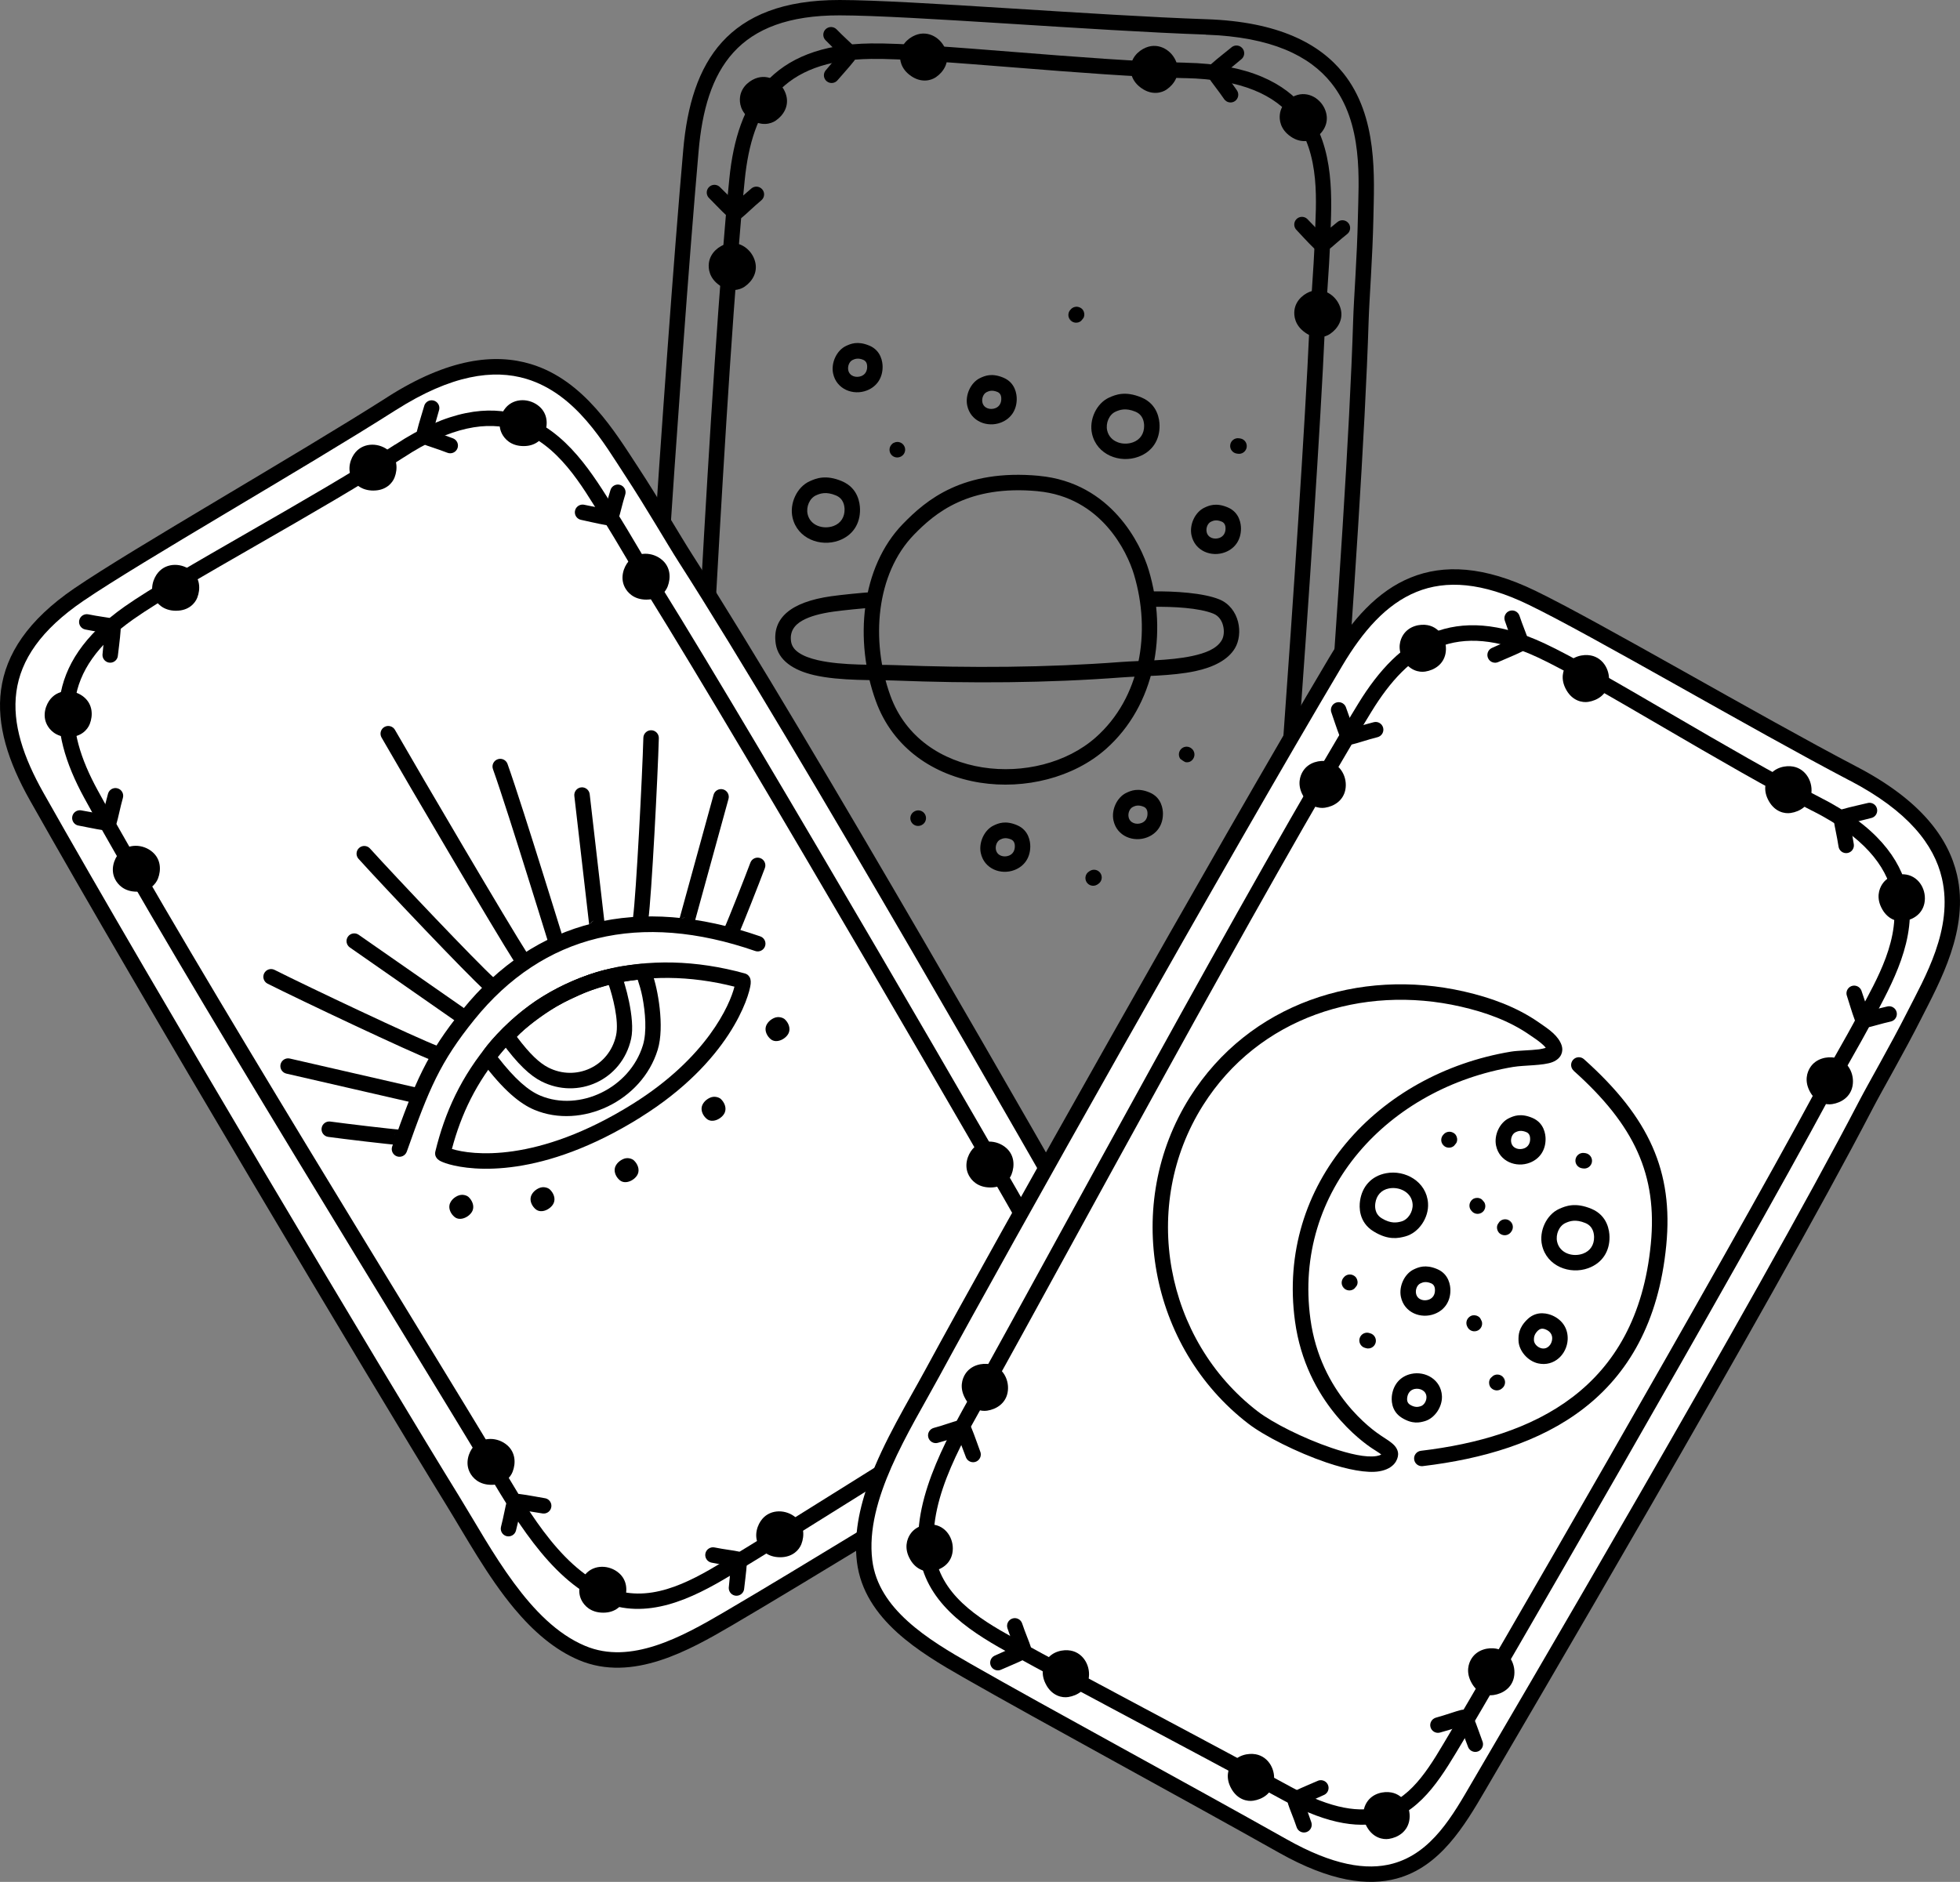 <?xml version="1.0" encoding="UTF-8"?>
<svg id="OBJECTS" xmlns="http://www.w3.org/2000/svg" viewBox="0 0 539.54 518.15">
  <rect x="0" y="0" width="539.54" height="518.15" fill="#808080" stroke="none"/>
  <defs>
    <style>
      .cls-1 {
        fill: #fff;
      }

      .cls-1, .cls-2 {
        fill-rule: evenodd;
      }
    </style>
  </defs>
  <path class="cls-2" d="M286.05,131.01c-21.02-1.95-31.13,6.7-37.47,13.21-11.59,11.9-13.51,32.15-7.49,48.78,4.78,13.2,16.19,20.51,28.67,22.49,12.37,1.95,25.77-1.38,34.68-9.27,13.55-12.01,17.06-31.74,11.76-49.31-2.12-7.02-10.28-24.04-30.17-25.89h0Zm-.4,4.24c17.51,1.63,24.63,16.7,26.49,22.88,4.82,15.99,1.82,33.97-10.51,44.9-8.01,7.09-20.07,10.01-31.19,8.25-11.01-1.74-21.12-8.1-25.34-19.74-5.47-15.11-3.99-33.55,6.53-44.36,5.75-5.91,14.94-13.71,34.02-11.94h0Z"/>
  <path class="cls-2" d="M240.19,163.01c-2.82,.18-8.59,.75-11.37,1.15-11.36,1.6-16.34,6.18-15.27,13.14,.69,4.5,4.84,7.26,10.55,8.58,7.21,1.68,16.88,1.28,22.18,1.49,20.81,.81,41.81,.71,62.56-.86,5.61-.42,13.72-.33,20.22-1.73,4.94-1.06,8.97-3.06,10.9-6.32,1.14-1.92,1.5-4.7,.84-7.27-.68-2.63-2.37-5.02-5.15-6.16-4.38-1.79-12.31-2.29-18.31-2.2-1.17,.02-2.12,.98-2.09,2.16,.02,1.17,.98,2.12,2.16,2.09,5.44-.08,12.66,.26,16.63,1.89,1.46,.6,2.29,1.89,2.64,3.27,.37,1.43,.26,2.98-.37,4.05-1.42,2.39-4.52,3.55-8.14,4.33-6.32,1.36-14.19,1.23-19.64,1.65-20.59,1.56-41.43,1.66-62.08,.86-5.11-.2-14.43,.23-21.38-1.38-2.06-.48-3.9-1.13-5.27-2.1-1.08-.75-1.83-1.71-2.03-2.98-.4-2.61,.74-4.52,3.2-5.87,2.06-1.13,4.89-1.9,8.46-2.4,2.71-.38,8.32-.94,11.06-1.11,1.17-.08,2.06-1.09,1.98-2.26-.08-1.17-1.09-2.06-2.26-1.98h0Z"/>
  <path class="cls-2" d="M231.75,132.48c-4.45-1.86-7.08-.78-8.86,.02-3.49,1.56-5.63,6.11-4.72,10.03,1.33,5.78,7.67,8.13,12.71,6.31,3.92-1.42,5.94-4.7,5.86-8.66-.03-1.59-.49-5.82-4.99-7.69h0Zm-1.64,3.93c2.22,.92,2.36,3.06,2.38,3.84,.03,2.08-1,3.83-3.06,4.58-2.78,1-6.38-.07-7.11-3.26-.46-2.01,.53-4.39,2.32-5.19,1.1-.49,2.73-1.12,5.48,.03h0Z"/>
  <path class="cls-2" d="M314.2,109.43c-4.45-1.85-7.08-.77-8.86,.02-3.49,1.56-5.63,6.11-4.72,10.03,1.33,5.78,7.67,8.13,12.71,6.3,3.92-1.42,5.94-4.7,5.87-8.65-.03-1.59-.49-5.82-5-7.7h0Zm-1.63,3.93c2.22,.92,2.36,3.06,2.38,3.84,.03,2.09-1,3.83-3.06,4.58-2.78,1.01-6.38-.07-7.11-3.26-.46-2,.53-4.39,2.32-5.18,1.1-.49,2.73-1.12,5.49,.02h0Z"/>
  <path class="cls-2" d="M239.3,95.16c-3.21-1.35-5.13-.51-6.43,.1-2.54,1.2-4.15,4.62-3.54,7.55,.92,4.4,5.56,6.15,9.29,4.7,2.83-1.1,4.35-3.56,4.34-6.52,0-1.22-.35-4.44-3.66-5.84h0Zm-1.65,3.92c1.06,.45,1.05,1.54,1.06,1.93,0,1.14-.53,2.12-1.62,2.54-1.41,.54-3.23,.05-3.58-1.61-.23-1.08,.26-2.39,1.2-2.83,.6-.28,1.48-.64,2.95-.03h0Z"/>
  <path class="cls-2" d="M337.95,139.69c-3.21-1.35-5.13-.52-6.43,.1-2.53,1.2-4.15,4.62-3.54,7.55,.92,4.41,5.56,6.15,9.29,4.7,2.84-1.1,4.35-3.56,4.34-6.52,0-1.22-.35-4.44-3.66-5.83h0Zm-1.65,3.92c1.06,.44,1.06,1.54,1.06,1.93,0,1.14-.53,2.11-1.62,2.54-1.4,.54-3.23,.06-3.58-1.61-.23-1.08,.26-2.39,1.2-2.83,.6-.28,1.48-.64,2.95-.02h0Z"/>
  <path class="cls-2" d="M316.47,218.2c-3.21-1.35-5.12-.52-6.43,.1-2.53,1.2-4.15,4.62-3.54,7.55,.92,4.41,5.56,6.15,9.29,4.7,2.84-1.1,4.35-3.56,4.34-6.52,0-1.22-.35-4.44-3.66-5.83h0Zm-1.65,3.92c1.06,.45,1.06,1.54,1.06,1.93,0,1.14-.53,2.12-1.62,2.54-1.4,.55-3.23,.06-3.58-1.6-.23-1.08,.26-2.39,1.2-2.83,.6-.29,1.48-.64,2.95-.03h0Z"/>
  <path class="cls-2" d="M276.22,103.99c-3.21-1.35-5.13-.52-6.43,.1-2.53,1.2-4.15,4.62-3.54,7.55,.92,4.41,5.56,6.15,9.29,4.7,2.84-1.1,4.35-3.56,4.34-6.52,0-1.22-.35-4.44-3.66-5.83h0Zm-1.65,3.92c1.06,.45,1.06,1.54,1.06,1.93,0,1.14-.53,2.12-1.62,2.54-1.4,.55-3.23,.06-3.58-1.6-.23-1.08,.26-2.39,1.2-2.83,.6-.29,1.48-.64,2.95-.03h0Z"/>
  <path class="cls-2" d="M279.95,227.19c-3.21-1.35-5.13-.52-6.43,.1-2.53,1.2-4.15,4.62-3.54,7.55,.92,4.4,5.56,6.15,9.29,4.7,2.84-1.1,4.35-3.56,4.34-6.52,0-1.22-.35-4.44-3.66-5.83h0Zm-1.65,3.92c1.06,.45,1.06,1.54,1.06,1.93,0,1.14-.53,2.12-1.62,2.54-1.4,.55-3.23,.06-3.58-1.6-.23-1.08,.26-2.39,1.2-2.83,.6-.29,1.48-.65,2.95-.03h0Z"/>
  <path class="cls-2" d="M294.68,85.27c.6-.77,1.67-1.04,2.58-.61,.75,.35,1.09,.92,1.2,1.59,.05,.33,.04,.73-.14,1.17-.1,.23-.69,.89-.73,.94-.88,.73-2.19,.63-2.96-.23-.73-.83-.7-2.06,.04-2.86h0Zm-.35,1.95c.14,.51,.45,.94,1.02,1.23-.51-.27-.86-.72-1.02-1.23h0Zm3.27,1.14l.05-.04s-.05,.04-.05,.04h0Z"/>
  <path class="cls-2" d="M247.88,125.76c-.83,.38-1.85,.2-2.49-.52-.77-.88-.69-2.23,.19-3,.31-.27,.11-.16,.59-.37,1.07-.49,2.33,0,2.81,1.07,.44,.97,.08,2.11-.8,2.66-.14,.11-.25,.15-.31,.17h0Zm.35-.2s-.06,.04-.09,.06l-.04,.03c-.06,.03-.12,.06-.18,.09-.05,.02-.1,.04-.1,.04,0,0,.02,0,.06-.02l.08-.03s.06-.03,.09-.05l.05-.03h.01s.08-.06,.08-.06l.08-.06,.04-.03-.08,.06h0Z"/>
  <path class="cls-2" d="M341.45,120.73c-.14-.03-.27-.05-.41-.06-1.16-.15-2.23,.66-2.39,1.83-.16,1.16,.66,2.23,1.83,2.39,.07,.01,.14,.02,.21,.03,1.15,.21,2.26-.55,2.48-1.71,.21-1.16-.55-2.27-1.71-2.48h0Z"/>
  <path class="cls-2" d="M251.82,223.35s-.03,.02-.06,.03c-1.05,.53-1.47,1.81-.94,2.86,.53,1.05,1.81,1.47,2.86,.94,.02,0,.04-.02,.06-.03,1.05-.53,1.47-1.81,.94-2.86-.53-1.05-1.81-1.47-2.86-.94h0Z"/>
  <path class="cls-2" d="M299.94,239.84s-.08,.06-.12,.09c-1.01,.6-1.33,1.91-.73,2.92,.6,1,1.91,1.33,2.92,.73,.12-.08,.24-.15,.36-.24,.97-.67,1.2-2,.53-2.96-.67-.97-2-1.2-2.96-.53h0Z"/>
  <path class="cls-2" d="M324.89,208.92c-.62-.91-.45-2.15,.42-2.86,.8-.65,1.93-.62,2.69,.02,.89,.7,1.07,1.98,.41,2.91-.58,.8-1.29,.94-1.95,.88-.41-.04-1.54-.92-1.57-.95h0Zm0,0h0s.1,.14,.1,.14c-.03-.04-.07-.09-.1-.13h0Z"/>
  <path class="cls-2" d="M332.05,5.29C301.72,4.27,250.54,.03,231.18,0c-15.64-.03-25.84,4.33-32.45,11.62-6.55,7.24-9.59,17.49-10.65,29.62-5.34,60.83-13.22,184.99-15.14,224.85-.49,10.22-1.78,22.64-.67,34.17,.77,7.97,2.69,15.51,6.67,21.71,4.29,6.66,10.93,10.46,18.36,12.67,7.09,2.1,14.88,2.75,21.81,3.24,24.6,1.75,67.31,3.76,99.25,5.81,16.11,1.04,26.02-2.26,32.25-7.64,9.33-8.05,10.53-21.06,11.44-32.61,1.24-15.77,12.83-154.52,14.7-215.07,.2-6.3,1.09-17.47,1.31-28.31,.22-11.18,1.33-27.94-8.31-39.95-6.48-8.07-17.81-14.15-37.68-14.82h0Zm-.14,4.26c18.14,.61,28.59,5.86,34.51,13.24,8.96,11.15,7.58,26.8,7.37,37.19-.21,10.82-1.11,21.97-1.3,28.26-1.86,60.49-13.44,199.11-14.69,214.86-.83,10.48-1.51,22.42-9.97,29.72-5.63,4.86-14.64,7.55-29.2,6.61-31.92-2.05-74.62-4.06-99.22-5.81-6.64-.47-14.11-1.07-20.9-3.08-6.45-1.92-12.28-5.11-16-10.89-4.56-7.1-6.06-16.16-6.37-25.46-.33-9.64,.64-19.53,1.04-27.92,1.92-39.83,9.79-163.9,15.13-224.69,.97-11.09,3.57-20.51,9.57-27.13,5.95-6.56,15.22-10.25,29.29-10.22,19.34,.03,70.45,4.27,100.73,5.29h0Z"/>
  <path class="cls-2" d="M326.33,17.26c-26.54-.52-69.65-5.52-86.61-5.3-13.76,.17-22.91,4.16-28.94,10.71-5.98,6.5-8.91,15.63-10,26.43-5.45,53.91-11.09,178.46-13.28,213.77-.95,15.35-2.77,35.84,5.59,49.17,7.24,11.53,20.97,13.54,33.5,14.26,21.51,1.23,58.87,2.47,86.8,3.88,14.22,.72,22.71-2.36,27.93-7.22,7.77-7.23,8.37-18.73,9.32-29,1.29-13.97,11.66-149.8,14.06-203.42,.25-5.58,1.17-15.48,1.5-25.07,.34-9.95,1.5-24.87-6.83-35.43-5.61-7.12-15.52-12.43-33.04-12.77h0Zm-.09,4.25c15.73,.31,24.74,4.76,29.78,11.15,7.66,9.71,6.23,23.5,5.92,32.65-.32,9.58-1.25,19.46-1.5,25.03-2.4,53.56-12.76,189.26-14.05,203.22-.44,4.78-.74,9.88-1.84,14.61-1.03,4.42-2.76,8.52-6.13,11.66-4.63,4.3-12.22,6.72-24.82,6.09-27.92-1.41-65.27-2.65-86.77-3.88-11.19-.64-23.67-1.97-30.13-12.28-7.93-12.64-5.85-32.09-4.95-46.64,2.19-35.28,7.82-159.73,13.26-213.6,.99-9.77,3.48-18.09,8.9-23.97,5.37-5.84,13.6-9.18,25.86-9.33,16.92-.22,59.97,4.78,86.46,5.3h0Z"/>
  <path class="cls-2" d="M228.07,324.23c-1.02-.96-2.67-2.53-3.9-3.81-.81-.84-.79-2.19,.06-3.01,.85-.81,2.2-.79,3.01,.06,1.81,1.88,4.05,3.8,4.88,4.72,.72,.8,.86,1.54,.86,1.86,0,.22-.02,.55-.19,.96-.09,.21-.34,.63-.73,1.14-1.2,1.57-4.23,4.94-4.44,5.22-.7,.94-2.03,1.14-2.98,.44-.94-.7-1.14-2.03-.44-2.98,.17-.23,2.56-3.05,3.88-4.6h0Z"/>
  <path class="cls-2" d="M189.06,278.78c-1.06,1.01-2.86,2.7-4.31,3.95-.89,.77-2.23,.67-3-.22-.77-.89-.67-2.23,.22-3,2.09-1.8,4.24-4.03,5.26-4.85,.85-.68,1.59-.79,1.91-.78,.23,0,.57,.05,.97,.24,.21,.11,.63,.38,1.13,.81,1.52,1.32,4.76,4.61,5.03,4.84,.9,.75,1.02,2.1,.27,3-.76,.9-2.1,1.02-3,.26-.22-.19-2.97-2.82-4.47-4.25h0Z"/>
  <path class="cls-2" d="M186.38,268.55c2.79,1.89,5.4,1.24,6.78,.3,2.15-1.47,3.65-3.96,2.92-6.84-.84-3.35-4.26-5.95-7.85-4.98-1.98,.54-4.55,2.37-4.89,5.37-.17,1.41,.03,4.11,3.05,6.15h0Z"/>
  <path class="cls-2" d="M191.85,314.98c2.79,1.89,5.4,1.24,6.78,.3,2.15-1.47,3.65-3.96,2.92-6.84-.84-3.35-4.26-5.95-7.85-4.98-1.98,.54-4.55,2.37-4.9,5.37-.16,1.41,.03,4.1,3.05,6.15h0Z"/>
  <path class="cls-2" d="M318.82,328.48c1.02,.96,2.67,2.53,3.9,3.81,.82,.85,.79,2.2-.06,3.01-.85,.81-2.2,.79-3.01-.06-1.81-1.89-4.05-3.8-4.87-4.72-.72-.8-.86-1.54-.86-1.86,0-.23,.02-.56,.19-.96,.09-.22,.34-.63,.73-1.14,1.2-1.57,4.23-4.93,4.44-5.21,.7-.94,2.03-1.14,2.98-.44,.94,.7,1.14,2.03,.44,2.97-.17,.23-2.56,3.05-3.88,4.6h0Z"/>
  <path class="cls-2" d="M348.22,290.71c-1.07,1.01-2.86,2.7-4.32,3.95-.89,.77-2.23,.67-3-.22-.77-.89-.67-2.23,.22-3,2.09-1.8,4.24-4.03,5.26-4.86,.85-.67,1.59-.79,1.91-.78,.23,0,.57,.05,.97,.24,.21,.11,.63,.38,1.13,.81,1.52,1.32,4.76,4.61,5.03,4.84,.9,.75,1.02,2.1,.26,3-.75,.9-2.09,1.02-3,.27-.22-.19-2.98-2.82-4.47-4.26h0Z"/>
  <path class="cls-2" d="M240.67,329.93c2.78,1.89,5.4,1.24,6.78,.3,2.15-1.47,3.65-3.96,2.92-6.84-.85-3.35-4.26-5.95-7.85-4.98-1.98,.54-4.55,2.37-4.9,5.37-.16,1.41,.03,4.1,3.05,6.15h0Z"/>
  <path class="cls-2" d="M298.96,333.56c2.79,1.89,5.4,1.24,6.78,.3,2.15-1.47,3.65-3.96,2.92-6.84-.84-3.35-4.26-5.95-7.85-4.98-1.98,.54-4.55,2.37-4.9,5.37-.17,1.41,.03,4.11,3.05,6.15h0Z"/>
  <path class="cls-2" d="M337.14,326.85c2.79,1.89,5.4,1.24,6.78,.3,2.14-1.47,3.65-3.96,2.92-6.84-.85-3.36-4.26-5.95-7.85-4.98-1.98,.54-4.55,2.37-4.9,5.37-.16,1.41,.03,4.11,3.05,6.15h0Z"/>
  <path class="cls-2" d="M345.95,278.67c2.79,1.89,5.4,1.24,6.78,.29,2.14-1.47,3.65-3.96,2.92-6.84-.84-3.35-4.26-5.95-7.85-4.98-1.98,.54-4.55,2.37-4.9,5.37-.16,1.41,.03,4.1,3.05,6.15h0Z"/>
  <path class="cls-2" d="M278.48,383.38c1.38,.21,3.63,.57,5.37,.94,1.15,.23,1.89,1.36,1.66,2.51-.24,1.15-1.36,1.89-2.52,1.66-2.56-.53-5.48-.84-6.69-1.14-1.04-.26-1.58-.79-1.77-1.05-.13-.18-.3-.47-.38-.9-.04-.23-.08-.71-.04-1.35,.11-1.97,.7-6.46,.72-6.82,.04-1.17,1.03-2.09,2.2-2.04,1.17,.04,2.09,1.03,2.05,2.21-.01,.28-.39,3.96-.6,5.99h0Z"/>
  <path class="cls-2" d="M281.37,335.61c-.31,1.43-.83,3.84-1.32,5.69-.3,1.14-1.46,1.81-2.6,1.52-1.14-.3-1.81-1.47-1.52-2.6,.7-2.66,1.21-5.72,1.6-6.98,.32-1.03,.86-1.55,1.13-1.72,.19-.12,.49-.28,.94-.34,.23-.03,.73-.04,1.39,.03,2,.23,6.54,1.11,6.89,1.15,1.17,.11,2.03,1.15,1.91,2.32-.11,1.17-1.15,2.03-2.32,1.92-.29-.03-4.05-.64-6.09-.98h0Z"/>
  <path class="cls-2" d="M264.97,398.8c3.37-.01,5.15-2.03,5.75-3.59,.94-2.42,.77-5.33-1.46-7.29-2.59-2.29-6.88-2.5-9.29,.33-1.33,1.56-2.41,4.52-1,7.2,.66,1.26,2.35,3.37,6,3.35h0Z"/>
  <path class="cls-2" d="M292.67,371.68c3.37-.01,5.15-2.03,5.76-3.59,.94-2.42,.77-5.33-1.46-7.29-2.6-2.29-6.88-2.5-9.29,.33-1.33,1.56-2.42,4.52-1,7.2,.66,1.26,2.35,3.37,5.99,3.35h0Z"/>
  <path class="cls-1" d="M107.82,111.11c-25.57,16.29-70.16,41.71-86.14,52.62C-2.86,180.49-1.35,199.01,10.1,219.32c29.97,53.17,93.64,160,114.58,193.96,8.87,14.39,19.33,35.03,35.55,41.85,13.64,5.74,28.5-2.59,40.23-9.46,21.27-12.46,57.64-34.95,85.13-51.31,33.01-19.64,21.71-39.04,12.52-55.01-7.89-13.7-76.74-134.65-109.41-185.62-3.4-5.3-8.97-15.02-14.91-24.07-9.87-15.03-25.88-44.09-65.98-18.55h0Z"/>
  <path class="cls-2" d="M106.68,109.32c-25.6,16.3-70.2,41.73-86.2,52.66C7.57,170.8,1.62,180.16,.29,189.91c-1.32,9.68,1.97,19.85,7.95,30.45,29.98,53.2,93.68,160.06,114.63,194.04,5.37,8.71,11.33,19.68,18.76,28.56,5.14,6.14,10.99,11.28,17.77,14.13,7.3,3.08,14.93,2.45,22.31,.06,7.04-2.27,13.83-6.14,19.82-9.65,21.28-12.47,57.65-34.96,85.15-51.32,13.87-8.25,20.19-16.57,22.28-24.53,3.14-11.92-3.22-23.32-9.01-33.37-7.89-13.71-76.77-134.71-109.46-185.71-3.4-5.31-8.98-15.03-14.92-24.08-6.14-9.35-14.7-23.8-29.44-28.25-9.92-3-22.69-1.61-39.46,9.07h0Zm2.29,3.59c15.3-9.75,26.9-11.32,35.94-8.59,13.7,4.14,21.41,17.82,27.11,26.51,5.94,9.04,11.5,18.75,14.9,24.05,32.66,50.95,101.48,171.84,109.36,185.53,5.24,9.12,11.42,19.35,8.58,30.16-1.89,7.19-7.81,14.5-20.34,21.96-27.49,16.36-63.85,38.84-85.12,51.3-5.74,3.36-12.24,7.09-18.98,9.27-6.4,2.06-13.01,2.73-19.35,.06-7.78-3.27-14.13-9.9-19.65-17.39-5.72-7.76-10.52-16.47-14.92-23.62-20.94-33.95-84.58-140.73-114.55-193.89-5.46-9.7-8.65-18.94-7.44-27.79,1.19-8.78,6.75-17.05,18.38-24.99,15.97-10.9,60.52-36.3,86.08-52.58h0Z"/>
  <path class="cls-2" d="M108.73,122.42c-22.18,14.57-60.58,34.83-74.43,44.59-11.25,7.92-16.54,16.38-17.82,25.19-1.26,8.75,1.49,17.93,6.69,27.46,25.98,47.55,91.75,153.48,109.9,183.84,7.89,13.2,17.97,31.12,32.41,37.39,12.48,5.42,24.96-.68,35.69-7.17,18.44-11.14,49.96-31.24,73.8-45.87,12.13-7.45,17.4-14.79,18.96-21.74,2.32-10.35-3.69-20.18-8.71-29.19-6.84-12.26-75.07-130.16-103.4-175.74-2.95-4.74-7.78-13.43-12.93-21.53-5.35-8.4-12.83-21.36-25.67-25.36-8.66-2.7-19.82-1.48-34.47,8.15h0Zm2.34,3.56c13.15-8.64,23.1-10.06,30.87-7.64,11.81,3.68,18.42,15.86,23.34,23.58,5.14,8.08,9.97,16.76,12.91,21.49,28.3,45.54,96.47,163.33,103.3,175.57,2.34,4.2,4.98,8.57,6.74,13.1,1.65,4.22,2.54,8.58,1.53,13.08-1.38,6.16-6.28,12.45-17.03,19.05-23.83,14.62-55.34,34.71-73.77,45.85-9.6,5.8-20.64,11.76-31.8,6.91-13.68-5.94-22.97-23.16-30.44-35.67-18.14-30.34-83.86-136.18-109.82-183.69-4.71-8.62-7.36-16.89-6.22-24.8,1.13-7.85,6.03-15.26,16.05-22.32,13.84-9.75,52.17-29.96,74.32-44.51h0Z"/>
  <path class="cls-1" d="M510.19,213.03c-26.87-14.07-71.11-40.06-88.53-48.48-26.76-12.93-42.06-2.4-53.97,17.64-31.18,52.48-92.1,160.91-111.11,195.98-8.06,14.86-20.74,34.21-18.58,51.68,1.81,14.69,16.44,23.43,28.24,30.18,21.4,12.24,59.02,32.57,86.9,48.26,33.47,18.84,44.67-.63,53.93-16.55,7.95-13.66,78.53-133.61,106.46-187.33,2.9-5.59,8.55-15.26,13.44-24.92,8.12-16.05,25.33-44.41-16.78-66.45h0Z"/>
  <path class="cls-2" d="M511.18,211.14c-26.89-14.07-71.16-40.08-88.59-48.51-14.08-6.81-25.17-7.31-34.28-3.6-9.05,3.68-16.22,11.6-22.44,22.07-31.19,52.5-92.13,160.96-111.15,196.05-4.88,9-11.42,19.63-15.42,30.5-2.76,7.51-4.31,15.14-3.4,22.45,.97,7.86,5.32,14.16,11.06,19.37,5.47,4.97,12.21,8.94,18.24,12.38,21.41,12.24,59.03,32.58,86.91,48.27,14.07,7.92,24.43,9.25,32.38,7.1,11.9-3.22,18.61-14.42,24.44-24.43,7.96-13.67,78.57-133.68,106.5-187.42,2.91-5.6,8.56-15.27,13.45-24.94,5.05-9.98,13.31-24.6,9.83-39.6-2.34-10.09-9.91-20.48-27.52-29.69h0Zm-1.97,3.77c16.08,8.41,23.22,17.68,25.35,26.89,3.23,13.94-4.79,27.44-9.48,36.72-4.89,9.65-10.53,19.31-13.43,24.89-27.91,53.7-98.45,173.59-106.4,187.25-5.29,9.09-11.08,19.54-21.88,22.46-7.18,1.94-16.47,.46-29.17-6.7-27.88-15.69-65.48-36.02-86.89-48.25-5.78-3.3-12.25-7.08-17.49-11.84-4.98-4.52-8.85-9.93-9.7-16.75-1.03-8.37,1.55-17.19,5.29-25.7,3.89-8.82,9.04-17.32,13.04-24.7,19.01-35.06,79.9-143.44,111.06-195.9,5.69-9.57,12.12-16.93,20.39-20.3,8.2-3.34,18.15-2.64,30.82,3.49,17.41,8.41,61.63,34.4,88.47,48.45h0Z"/>
  <path class="cls-2" d="M111.98,317.08c6.09-17.25,9.18-24.66,18.59-36.33,19-23.54,45.65-29.88,77.32-18.91,1.11,.38,2.32-.2,2.71-1.32,.38-1.11-.2-2.32-1.32-2.71-33.62-11.64-61.86-4.73-82.02,20.26-9.75,12.08-12.99,19.73-19.3,37.59-.39,1.11,.19,2.32,1.3,2.72,1.11,.39,2.32-.19,2.72-1.3h0Z"/>
  <path class="cls-2" d="M176.33,307.62c24.47-15.26,29.95-33.18,30.31-36.73,.1-.96-.13-1.56-.26-1.8-.35-.65-.86-.94-1.34-1.07-26.66-7.38-52.93-1.32-69.93,18.68-8.19,9.64-12.64,19.55-15.27,30.34-.11,.47-.15,1.16,.43,1.89,.12,.14,.33,.37,.7,.6,.39,.24,1.29,.65,2.69,1.04,6.43,1.8,25.44,4.06,52.68-12.94h0Zm25.85-35.96c-24.39-6.19-48.27-.52-63.83,17.79-7.29,8.57-11.42,17.38-13.95,26.89,5.29,1.66,23.3,4.11,49.68-12.34,20.51-12.79,26.86-27.35,28.1-32.35h0Z"/>
  <path class="cls-2" d="M145.8,263.43c.13,.13,.25,.28,.35,.45,.59,1.02,.24,2.32-.78,2.91-.45,.26-1.31,.62-2.34-.13-.13-.09-.69-.71-1.45-1.88-5.06-7.88-29.17-48.85-36.55-61.72-.58-1.02-.23-2.32,.79-2.9,1.02-.58,2.32-.23,2.9,.79,7.35,12.82,31.38,53.68,36.43,61.54,.26,.4,.52,.79,.64,.95h0Zm-2.43-.4h-.02s.06-.02,.06-.02l-.04,.02h0Zm.77-.21c-.25,.02-.48,.08-.69,.17,.22-.09,.45-.15,.69-.17h0Zm.06,0h0Zm.08,0h0Z"/>
  <path class="cls-2" d="M136.56,269.75c.26,.11,.49,.29,.69,.51,.79,.87,.72,2.22-.15,3-.37,.34-.89,.61-1.62,.55-.21-.02-.54-.07-.94-.29-.21-.12-.63-.42-1.2-.93-4.89-4.38-27.71-28.44-34.64-36.12-.79-.87-.72-2.22,.15-3,.87-.79,2.22-.72,3,.15,6.87,7.61,29.47,31.46,34.32,35.8,.14,.12,.29,.24,.39,.33h0Zm-1.36-.14c-.34,.07-.62,.22-.85,.41,.26-.2,.55-.34,.85-.41h0Z"/>
  <path class="cls-2" d="M155.21,258.95c-.51-1.64-1.62-5.22-3.04-9.78-.77-2.48-1.63-5.24-2.54-8.14-3.51-11.23-7.7-24.46-9.92-30.69-.39-1.11-1.61-1.68-2.72-1.29-1.11,.4-1.69,1.61-1.29,2.72,2.21,6.19,6.38,19.36,9.87,30.53,.91,2.89,1.77,5.66,2.54,8.13,1.42,4.57,2.53,8.15,3.04,9.79,.35,1.12,1.55,1.74,2.67,1.39,1.12-.35,1.74-1.54,1.4-2.66h0Z"/>
  <path class="cls-2" d="M120.99,288.16c.28,.02,.56,.09,.83,.22,1.05,.53,1.48,1.81,.95,2.86-.22,.45-.6,.89-1.31,1.1-.2,.06-.53,.13-.98,.07-.24-.03-.74-.16-1.46-.43-6.14-2.31-36.12-16.5-45.36-21.14-1.05-.53-1.47-1.81-.94-2.86,.53-1.05,1.8-1.47,2.86-.94,9.15,4.61,38.85,18.68,44.94,20.97,.17,.06,.35,.13,.48,.17h0Zm-1.32,.37c-.29,.19-.5,.43-.64,.69,.16-.28,.39-.51,.64-.69h0Z"/>
  <path class="cls-2" d="M174.17,253.14c.02-.13,.06-.32,.08-.5,.87-6.44,2.57-39.26,2.85-49.51,.03-1.17,1.01-2.1,2.19-2.07,1.17,.03,2.1,1.01,2.07,2.18-.28,10.34-2,43.46-2.89,49.96-.1,.76-.23,1.26-.31,1.49-.16,.42-.38,.68-.53,.83-.52,.52-1.09,.65-1.59,.63-1.17-.03-2.1-1.01-2.06-2.19,0-.3,.08-.58,.2-.83h0Zm1.86-1.23c-.3,0-.6,.08-.91,.24,.27-.14,.58-.23,.91-.24h0Z"/>
  <path class="cls-2" d="M128.82,278.33c.9,.6,1.21,1.8,.69,2.77-.12,.23-1.1,1.79-2.85,.89-.02,0-.09-.05-.23-.13-.04-.03-.28-.2-.67-.47-3.85-2.68-23.37-16.28-29.46-20.53-.96-.67-1.2-2-.53-2.96,.67-.96,2-1.2,2.96-.53,6.09,4.25,25.61,17.85,29.46,20.52l.63,.44h0Z"/>
  <path class="cls-2" d="M162.3,255.58l-.09-.76c-.53-4.66-3.25-28.29-4.11-35.67-.13-1.17,.7-2.23,1.87-2.36,1.17-.13,2.22,.71,2.36,1.87,.85,7.37,3.57,31.01,4.11,35.67,.06,.48,.08,.77,.09,.82,.21,2.1-2.09,2.35-2.12,2.35-1.11,0-2.01-.85-2.12-1.92h0Zm0-.27v.03s0-.03,0-.03h0Zm1.45-1.95c-.6,.18-1.39,.65-1.45,1.87,.06-.88,.65-1.61,1.45-1.87h0Z"/>
  <path class="cls-2" d="M115.53,299.65c1.06,.23,1.8,1.22,1.68,2.32-.03,.26-.36,2.07-2.32,1.89-.02,0-.11,0-.26-.04-.05-.01-.33-.08-.8-.18-4.57-1.04-27.76-6.37-35-8.04-1.14-.26-1.86-1.4-1.6-2.55,.26-1.14,1.4-1.86,2.55-1.6,7.24,1.66,30.43,6.99,34.99,8.03l.75,.17h0Z"/>
  <path class="cls-2" d="M186.71,254.19l.2-.74c1.25-4.52,7.55-27.46,9.52-34.62,.31-1.13,1.49-1.8,2.62-1.49,1.13,.31,1.8,1.49,1.49,2.62-1.97,7.16-8.27,30.11-9.52,34.62-.13,.46-.2,.74-.22,.79-.59,2.03-2.82,1.4-2.85,1.39-1.02-.42-1.55-1.54-1.24-2.57h0Zm.09-.26v.03s0-.03,0-.03h0Zm2.08-1.27c-.63-.06-1.53,.09-2.04,1.2,.38-.79,1.2-1.25,2.04-1.2h0Z"/>
  <path class="cls-2" d="M110.36,311.05c.17-.02,.35-.02,.53,0,1.17,.16,1.98,1.23,1.82,2.4-.07,.53-.31,1.17-1.12,1.6-.11,.06-.63,.29-1.55,.24-2.59-.15-15.63-1.71-19.69-2.27-1.17-.16-1.98-1.23-1.82-2.4,.16-1.17,1.24-1.98,2.4-1.82,3.99,.55,16.8,2.09,19.34,2.24h.09Zm-1.84,1.68v.02s0-.06,0-.06v.04h0Zm.37-.82c-.17,.23-.28,.48-.34,.73,.07-.27,.19-.51,.34-.73h0Zm.05-.06l-.05,.06,.05-.06h0Zm.05-.06h0s0,0,0,0h0Z"/>
  <path class="cls-2" d="M199.32,255.69l.04-.08c1.08-2.31,5.8-14.32,7.2-18.09,.41-1.1,1.63-1.66,2.74-1.25,1.1,.41,1.66,1.63,1.25,2.74-1.43,3.84-6.24,16.06-7.33,18.41-.39,.83-.85,1.18-.95,1.25-.77,.51-1.45,.42-1.94,.23-1.1-.41-1.66-1.64-1.25-2.74,.06-.17,.15-.33,.25-.47h0Zm2.31-.83l.06,.02h-.02s-.04-.02-.04-.02h0Zm-.05-.02c-.25-.06-.52-.09-.8-.04,.26-.03,.54-.03,.8,.04h0Zm-.95-.02h0s0,0,0,0h0Zm.14-.02h-.07s.07,0,.07,0h0Z"/>
  <path class="cls-2" d="M132.53,290.1c-.38,.73-.32,1.61,.18,2.27,5.85,7.8,10.43,11.55,14.42,13.21,12.9,5.38,29.56-2.34,33.92-16.55,1.96-6.38,0-16.93-1.46-20.85-.48-1.27-1.06-2.03-1.4-2.3-.57-.45-1.15-.54-1.63-.5-2.52,.22-5.38,.61-6.8,.9-4.03,.83-7.8,1.92-11.99,3.82-4.21,1.91-8.02,3.76-11.85,6.6-7.49,5.55-12.32,11.39-13.38,13.39h0Zm43.02-20.34c-1.94,.2-3.89,.48-4.95,.7-3.73,.77-7.21,1.77-11.09,3.53-3.93,1.78-7.49,3.49-11.07,6.14-5.67,4.2-9.73,8.52-11.44,10.87,4.75,6.13,8.43,9.28,11.76,10.67,10.74,4.49,24.58-2.03,28.21-13.87,1.15-3.74,.66-9.12-.13-13.27-.34-1.8-.94-3.71-1.29-4.76h0Z"/>
  <path class="cls-2" d="M137.82,284.31c-.46,.74-.43,1.68,.08,2.38,4.67,6.45,8.12,9.51,11.11,11.03,10.05,5.11,22.2-.32,24.72-11.7,1.23-5.55-1.83-15.8-2.73-17.8-.65-1.45-1.86-1.57-2.09-1.57-1.86-.04-10.33,2.29-17.94,6.85-5.59,3.35-11.59,8.33-13.15,10.81h0Zm29.72-13.22c-2.8,.6-8.83,2.74-14.38,6.07-4.21,2.52-8.76,6-10.87,8.32,3.59,4.78,6.25,7.23,8.65,8.45,7.58,3.86,16.73-.24,18.64-8.82,.9-4.06-1-11.05-2.03-14.02h0Z"/>
  <path class="cls-2" d="M125.95,329.26c-1.44,.68-2.02,1.74-2.19,2.4-.3,1.21,.34,2.57,1.37,3.41,1.59,1.31,4.23-.09,4.94-1.72,.57-1.32-.09-2.85-1.09-3.78-.4-.37-1.67-.95-3.02-.31h0Z"/>
  <path class="cls-2" d="M148.31,327.15c-1.44,.68-2.03,1.74-2.19,2.4-.31,1.2,.34,2.57,1.36,3.41,1.6,1.31,4.23-.09,4.94-1.72,.58-1.32-.09-2.85-1.09-3.77-.4-.37-1.67-.95-3.01-.32h0Z"/>
  <path class="cls-2" d="M171.46,319.16c-1.44,.68-2.03,1.74-2.19,2.4-.3,1.2,.34,2.57,1.36,3.41,1.6,1.31,4.23-.09,4.94-1.72,.57-1.32-.09-2.85-1.1-3.78-.4-.37-1.67-.95-3.01-.31h0Z"/>
  <path class="cls-2" d="M195.39,302.26c-1.44,.68-2.02,1.74-2.19,2.4-.31,1.2,.34,2.57,1.36,3.41,1.59,1.31,4.23-.09,4.94-1.72,.57-1.32-.09-2.85-1.09-3.78-.4-.36-1.67-.94-3.02-.31h0Z"/>
  <path class="cls-2" d="M213,280.32c-1.44,.68-2.02,1.74-2.19,2.4-.31,1.2,.34,2.57,1.36,3.41,1.6,1.31,4.23-.09,4.94-1.72,.57-1.32-.08-2.86-1.09-3.78-.4-.36-1.67-.94-3.02-.31h0Z"/>
  <path class="cls-2" d="M438.07,332.82c-4.45-1.85-7.08-.77-8.86,.02-3.48,1.56-5.63,6.11-4.72,10.03,1.33,5.78,7.67,8.13,12.71,6.3,3.91-1.42,5.93-4.7,5.86-8.65-.03-1.59-.49-5.82-4.99-7.7h0Zm-1.64,3.93c2.22,.92,2.36,3.06,2.38,3.84,.04,2.09-1,3.83-3.06,4.58-2.77,1.01-6.38-.07-7.11-3.26-.46-2.01,.53-4.39,2.32-5.19,1.1-.49,2.73-1.12,5.48,.03h0Z"/>
  <path class="cls-2" d="M378.11,339.04c4.1,2.53,6.87,1.88,8.75,1.38,3.69-.99,6.52-5.15,6.24-9.16-.4-5.92-6.29-9.24-11.56-8.23-4.09,.78-6.6,3.7-7.16,7.62-.23,1.57-.43,5.83,3.72,8.39h0Zm2.23-3.62c-2.04-1.26-1.85-3.39-1.74-4.17,.29-2.06,1.59-3.63,3.75-4.04,2.9-.56,6.28,1.07,6.51,4.34,.14,2.06-1.22,4.25-3.11,4.76-1.16,.31-2.87,.68-5.41-.89h0Z"/>
  <path class="cls-2" d="M421.8,307.78c-3.21-1.35-5.13-.52-6.43,.1-2.53,1.2-4.15,4.62-3.54,7.55,.92,4.4,5.56,6.15,9.29,4.7,2.83-1.1,4.35-3.56,4.34-6.52,0-1.22-.35-4.44-3.66-5.83h0Zm-1.65,3.92c1.06,.44,1.05,1.54,1.06,1.93,0,1.14-.53,2.11-1.62,2.54-1.41,.54-3.23,.06-3.58-1.61-.23-1.08,.26-2.39,1.2-2.83,.6-.28,1.48-.64,2.95-.02h0Z"/>
  <path class="cls-2" d="M395.6,349.41c-3.21-1.35-5.13-.51-6.43,.1-2.53,1.2-4.15,4.62-3.54,7.55,.92,4.41,5.56,6.15,9.29,4.7,2.84-1.1,4.35-3.56,4.34-6.52,0-1.22-.35-4.44-3.66-5.83h0Zm-1.65,3.92c1.06,.44,1.06,1.54,1.06,1.93,0,1.14-.53,2.11-1.62,2.54-1.4,.54-3.23,.06-3.58-1.61-.23-1.08,.26-2.39,1.2-2.83,.6-.28,1.48-.64,2.95-.02h0Z"/>
  <path class="cls-2" d="M385.88,390.36c2.96,1.84,4.98,1.32,6.36,.92,2.69-.79,4.83-3.91,4.69-6.9-.22-4.5-4.52-6.95-8.43-6.11-2.97,.64-4.85,2.83-5.31,5.75-.19,1.2-.35,4.44,2.69,6.34h0Zm2.25-3.61c-.97-.6-.8-1.68-.74-2.07,.18-1.12,.86-2,2-2.25,1.47-.31,3.2,.46,3.28,2.15,.06,1.1-.64,2.32-1.63,2.61-.63,.19-1.56,.4-2.92-.44h0Z"/>
  <path class="cls-2" d="M420.56,363.16c-2.55,2.37-2.58,4.46-2.55,5.9,.05,2.8,2.5,5.69,5.42,6.33,4.4,.97,7.89-2.53,8.11-6.53,.16-3.04-1.46-5.43-4.16-6.64-1.12-.5-4.19-1.51-6.82,.93h0Zm2.89,3.12c.84-.78,1.83-.33,2.19-.17,1.04,.46,1.71,1.35,1.64,2.52-.08,1.51-1.28,2.97-2.94,2.6-1.08-.24-2.07-1.23-2.09-2.26-.01-.66,.02-1.61,1.19-2.7h0Z"/>
  <path class="cls-2" d="M397.32,312.42c.6-.77,1.67-1.04,2.58-.61,.75,.35,1.09,.93,1.2,1.6,.05,.33,.04,.73-.14,1.16-.1,.23-.69,.89-.73,.94-.88,.73-2.19,.63-2.96-.23-.73-.83-.7-2.06,.04-2.86h0Zm-.35,1.95c.14,.5,.45,.94,1.02,1.23-.51-.27-.86-.72-1.02-1.23h0Zm3.27,1.14l.05-.04s-.05,.05-.05,.05h0Z"/>
  <path class="cls-2" d="M369.9,351.72c.6-.77,1.67-1.04,2.58-.61,.75,.36,1.09,.93,1.2,1.6,.06,.33,.05,.73-.14,1.16-.09,.23-.69,.89-.73,.94-.88,.73-2.19,.63-2.95-.23-.73-.83-.7-2.06,.04-2.86h0Zm-.36,1.95c.14,.5,.46,.94,1.02,1.23-.5-.27-.86-.72-1.02-1.23h0Zm3.27,1.14l.05-.04s-.06,.05-.06,.05h0Z"/>
  <path class="cls-2" d="M411.1,378.75c.98-.58,2.26-.28,2.88,.69,.59,.93,.36,2.15-.49,2.81-.71,.66-1.81,.77-2.65,.2-.69-.47-.93-1.09-.93-1.76,0-.33,.07-.72,.32-1.13,.13-.21,.82-.77,.87-.81h0Zm2.24,.26c.45,.35,.73,.85,.81,1.38-.06-.52-.3-1-.81-1.38h0Zm-2.24-.26l-.06,.03s.06-.04,.06-.04h0Z"/>
  <path class="cls-2" d="M412.83,336.32c.81-.8,2.13-.82,2.96-.03,.8,.76,.88,2,.21,2.85-.53,.81-1.57,1.18-2.52,.83-.77-.29-1.17-.83-1.33-1.49-.08-.32-.11-.72,.04-1.17,.07-.24,.6-.95,.64-1h0Zm2.24-.29c.52,.23,.92,.65,1.12,1.14-.19-.49-.53-.9-1.12-1.14h0Zm-2.24,.29l-.05,.05s.05-.05,.05-.05h0Z"/>
  <path class="cls-2" d="M403.9,365.25c-.45-.86-.26-1.95,.51-2.6,.63-.54,1.29-.61,1.95-.44,.32,.09,.68,.26,1,.6,.17,.18,.53,.99,.56,1.05,.3,1.11-.33,2.26-1.43,2.6-1.05,.32-2.17-.21-2.59-1.21h0Zm3.18,.71c-.46,.35-1.01,.49-1.54,.42,.52,.08,1.04-.03,1.54-.42h0Zm.84-2.09l-.02-.06s.02,.07,.02,.07h0Z"/>
  <path class="cls-2" d="M405.04,333.36c-.65-.72-.73-1.83-.14-2.65,.48-.67,1.11-.91,1.78-.89,.33,0,.72,.09,1.12,.34,.21,.13,.75,.83,.8,.88,.56,1,.23,2.27-.75,2.87-.95,.57-2.16,.32-2.8-.55h0Zm3.25-.08c-.36,.45-.86,.72-1.4,.78,.52-.05,1-.28,1.4-.78h0Zm.31-2.24l-.03-.06s.03,.06,.03,.06h0Z"/>
  <path class="cls-2" d="M436.49,317.51c-.14-.02-.27-.04-.41-.06-1.16-.15-2.23,.66-2.39,1.83-.16,1.16,.66,2.23,1.83,2.39,.07,0,.14,.02,.21,.03,1.15,.21,2.26-.55,2.48-1.71,.21-1.15-.55-2.26-1.71-2.48h0Z"/>
  <path class="cls-2" d="M375.61,371.06c.13,.05,.26,.09,.4,.13,1.13,.34,2.31-.31,2.65-1.43,.34-1.12-.31-2.31-1.43-2.65-.07-.02-.14-.04-.2-.06-1.11-.39-2.32,.19-2.72,1.3-.39,1.11,.19,2.32,1.3,2.72h0Z"/>
  <path class="cls-2" d="M416.64,293.75c2.87-.48,8.18-.32,10.72-1.32,1.26-.5,2.06-1.27,2.43-2.15,.31-.72,.39-1.56,.06-2.55-.4-1.16-1.23-2.27-2.29-3.26-1.26-1.17-2.82-2.17-3.92-2.94-6.15-4.29-13.31-6.87-20.58-8.53-28.87-6.6-59.21,3.26-75.49,29.06-18.62,29.5-11.19,68.96,16.05,89.91,4.37,3.37,13.34,7.92,21.57,10.72,5.74,1.94,11.14,2.99,14.52,2.4,4.14-.72,5.07-3.25,5.15-4.54,.06-.81-.25-1.74-1.05-2.6-.84-.91-2.45-1.88-3.66-2.68-2.35-1.54-16.63-11.62-19.42-32.07-4.84-35.49,21.62-63.74,55.92-69.46h0Zm8.87-5.24c-.34-.49-.85-.94-1.37-1.37-1-.83-2.12-1.54-2.95-2.12-5.7-3.98-12.35-6.33-19.09-7.87-27.12-6.2-55.66,2.96-70.94,27.18-17.45,27.65-10.49,64.62,15.04,84.26,4.12,3.17,12.59,7.43,20.34,10.06,4.92,1.67,9.53,2.74,12.42,2.24,.54-.09,.96-.23,1.27-.41-.16-.13-.33-.27-.48-.37-.64-.45-1.37-.88-1.97-1.28-2.56-1.68-18.25-12.68-21.3-35.05-5.16-37.84,22.86-68.14,59.44-74.23,1.99-.33,5.2-.32,7.76-.64,.6-.07,1.32-.26,1.81-.4h0Z"/>
  <path class="cls-2" d="M433.18,294.81c16.83,15.05,23.09,28.79,21.25,47.67-3.89,40.14-32.38,53.29-63.29,56.97-1.17,.14-2,1.2-1.86,2.36,.14,1.17,1.2,2,2.37,1.86,32.85-3.92,62.89-18.13,67.03-60.79,1.97-20.27-4.59-35.09-22.65-51.25-.88-.78-2.22-.71-3,.17-.78,.88-.71,2.22,.17,3h0Z"/>
  <path class="cls-2" d="M514.29,278.43c1.34-.37,3.55-.95,5.29-1.33,1.14-.25,2.28,.48,2.53,1.63,.25,1.14-.48,2.28-1.63,2.53-2.55,.56-5.35,1.46-6.58,1.68-1.06,.19-1.76-.08-2.04-.24-.2-.11-.46-.31-.71-.67-.14-.19-.36-.61-.59-1.22-.71-1.85-1.99-6.19-2.12-6.52-.44-1.09,.09-2.33,1.18-2.77,1.09-.43,2.33,.1,2.77,1.19,.11,.26,1.26,3.78,1.89,5.72h0Z"/>
  <path class="cls-2" d="M498.36,300.8c1.69,2.91,4.32,3.46,5.98,3.2,2.57-.4,5.01-1.99,5.6-4.9,.69-3.39-1.26-7.21-4.92-7.89-2.02-.37-5.13,.16-6.74,2.72-.76,1.2-1.75,3.71,.08,6.87h0Z"/>
  <path class="cls-2" d="M500.84,219.45c-23.68-11.98-60.37-35.18-75.74-42.33-12.47-5.81-22.44-6.18-30.72-2.9-8.21,3.26-14.8,10.22-20.47,19.48-28.29,46.22-87.38,156-104.66,186.87-7.52,13.42-18.04,31.09-16.28,46.72,1.52,13.52,13.02,21.3,24,27.38,18.85,10.44,51.98,27.75,76.53,41.13,12.5,6.81,21.49,7.72,28.3,5.61,10.13-3.15,15.66-13.25,20.97-22.09,7.22-12.03,75.47-129.93,100.88-177.2,2.64-4.92,7.77-13.44,12.23-21.94,4.62-8.82,12.13-21.77,9.21-34.89-1.97-8.85-8.6-17.93-24.24-25.83h0Zm-1.92,3.8c14.04,7.1,20.23,15.02,22,22.97,2.69,12.07-4.58,23.88-8.82,31.99-4.45,8.49-9.57,16.99-12.21,21.9-25.39,47.22-93.56,165.01-100.78,177.03-2.47,4.12-4.95,8.58-8,12.37-2.84,3.53-6.18,6.48-10.58,7.85-6.03,1.87-13.93,.75-25-5.28-24.54-13.38-57.66-30.69-76.51-41.12-9.81-5.43-20.48-12.04-21.83-24.13-1.66-14.82,8.64-31.45,15.76-44.16,17.27-30.84,76.31-140.55,104.58-186.73,5.13-8.38,10.98-14.79,18.41-17.75,7.37-2.93,16.24-2.37,27.35,2.8,15.34,7.14,51.97,30.32,75.62,42.27h0Z"/>
  <path class="cls-2" d="M28.83,174.27c-1.38-.22-3.63-.59-5.37-.95-1.15-.24-1.89-1.37-1.65-2.52,.24-1.15,1.37-1.89,2.52-1.65,2.56,.54,5.49,.86,6.69,1.16,1.04,.26,1.57,.79,1.76,1.05,.13,.18,.3,.47,.38,.9,.05,.23,.08,.71,.04,1.35-.11,1.97-.72,6.46-.74,6.81-.05,1.17-1.04,2.09-2.21,2.04-1.17-.05-2.09-1.04-2.04-2.21,0-.28,.4-3.96,.61-5.99h0Z"/>
  <path class="cls-2" d="M231.11,14.86c-1.01-.96-2.66-2.54-3.89-3.82-.81-.85-.78-2.2,.07-3.01,.85-.81,2.2-.78,3.01,.06,1.8,1.89,4.03,3.81,4.86,4.74,.72,.8,.85,1.54,.86,1.87,0,.22-.02,.55-.2,.96-.09,.21-.34,.63-.73,1.14-1.2,1.56-4.25,4.92-4.46,5.2-.7,.94-2.04,1.14-2.98,.43-.94-.7-1.13-2.03-.43-2.97,.17-.23,2.57-3.05,3.89-4.6h0Z"/>
  <path class="cls-2" d="M416.08,175.99c-.5-1.3-1.29-3.43-1.85-5.12-.36-1.12,.25-2.32,1.36-2.69,1.12-.36,2.32,.25,2.69,1.37,.81,2.48,1.98,5.18,2.32,6.38,.3,1.03,.1,1.76-.03,2.05-.09,.2-.26,.49-.59,.78-.18,.15-.58,.42-1.16,.71-1.76,.89-5.96,2.59-6.27,2.76-1.04,.54-2.33,.14-2.87-.91-.54-1.04-.14-2.33,.9-2.87,.25-.13,3.63-1.63,5.5-2.46h0Z"/>
  <path class="cls-2" d="M166.57,140.14c.35-1.34,.94-3.55,1.48-5.24,.35-1.12,1.55-1.74,2.67-1.39,1.12,.35,1.74,1.55,1.39,2.67-.79,2.49-1.4,5.37-1.82,6.54-.36,1.01-.94,1.49-1.23,1.65-.19,.11-.5,.25-.93,.29-.23,.02-.72,0-1.35-.09-1.95-.31-6.36-1.36-6.71-1.41-1.16-.17-1.97-1.24-1.81-2.4,.17-1.17,1.25-1.97,2.41-1.81,.28,.04,3.9,.79,5.9,1.2h0Z"/>
  <path class="cls-2" d="M364.03,64.58c1.06-.92,2.79-2.4,4.19-3.49,.93-.72,2.26-.56,2.99,.37,.72,.92,.56,2.26-.37,2.99-2.06,1.61-4.19,3.63-5.2,4.36-.87,.63-1.62,.7-1.94,.67-.23-.02-.55-.08-.94-.29-.2-.11-.59-.4-1.06-.84-1.44-1.35-4.48-4.72-4.74-4.96-.86-.79-.92-2.14-.13-3,.79-.86,2.14-.92,3-.13,.21,.19,2.77,2.86,4.18,4.33h0Z"/>
  <path class="cls-2" d="M201.21,431.17c-1.37-.21-3.63-.57-5.37-.93-1.15-.24-1.89-1.36-1.66-2.52,.24-1.15,1.36-1.89,2.52-1.66,2.56,.53,5.48,.84,6.69,1.14,1.04,.26,1.58,.79,1.77,1.05,.13,.18,.3,.47,.38,.9,.04,.23,.08,.71,.04,1.35-.1,1.97-.7,6.47-.72,6.81-.04,1.17-1.03,2.09-2.2,2.05-1.17-.04-2.09-1.03-2.05-2.21,.01-.28,.39-3.96,.59-5.99h0Z"/>
  <path class="cls-2" d="M279.19,453.44c-.5-1.3-1.31-3.43-1.86-5.12-.37-1.12,.24-2.32,1.35-2.69,1.12-.37,2.32,.24,2.69,1.35,.82,2.48,2,5.18,2.35,6.37,.3,1.03,.1,1.76-.03,2.05-.09,.2-.26,.49-.59,.78-.17,.15-.57,.42-1.15,.71-1.76,.89-5.96,2.61-6.27,2.78-1.04,.55-2.33,.14-2.87-.89-.54-1.04-.14-2.33,.89-2.87,.25-.13,3.63-1.64,5.49-2.47h0Z"/>
  <path class="cls-2" d="M359.12,496.63c.5,1.3,1.31,3.43,1.86,5.12,.37,1.12-.24,2.32-1.36,2.69-1.12,.37-2.32-.24-2.69-1.36-.82-2.48-2-5.18-2.35-6.37-.3-1.03-.1-1.76,.03-2.06,.09-.2,.26-.49,.59-.78,.17-.15,.57-.42,1.15-.72,1.76-.89,5.95-2.61,6.26-2.77,1.04-.54,2.33-.14,2.87,.9,.55,1.04,.14,2.33-.89,2.87-.25,.13-3.63,1.64-5.49,2.47h0Z"/>
  <path class="cls-2" d="M28.31,224.19c.34-1.43,.91-3.83,1.43-5.67,.32-1.13,1.5-1.79,2.63-1.46,1.13,.32,1.78,1.5,1.46,2.63-.75,2.65-1.32,5.7-1.73,6.95-.33,1.03-.89,1.54-1.16,1.7-.2,.12-.5,.27-.94,.33-.23,.03-.73,.03-1.39-.06-2-.26-6.51-1.24-6.87-1.28-1.17-.13-2-1.19-1.87-2.36,.14-1.17,1.19-2,2.36-1.87,.29,.03,4.04,.72,6.07,1.09h0Z"/>
  <path class="cls-2" d="M202.46,55.75c1.09-.99,2.92-2.65,4.39-3.87,.9-.75,2.25-.63,3,.28,.75,.9,.63,2.24-.28,3-2.12,1.76-4.32,3.95-5.35,4.75-.86,.66-1.6,.76-1.92,.74-.23-.01-.57-.06-.97-.26-.21-.11-.62-.39-1.11-.83-1.5-1.34-4.67-4.71-4.94-4.94-.89-.77-.98-2.12-.21-3,.77-.89,2.11-.98,3-.21,.22,.19,2.92,2.88,4.39,4.34h0Z"/>
  <path class="cls-2" d="M372.54,200.42c1.41-.42,3.77-1.12,5.63-1.58,1.14-.29,2.29,.41,2.58,1.55,.28,1.14-.41,2.29-1.55,2.58-2.67,.66-5.6,1.69-6.88,1.96-1.06,.23-1.78-.01-2.06-.16-.2-.11-.49-.3-.76-.65-.14-.19-.39-.62-.64-1.23-.77-1.86-2.18-6.26-2.32-6.59-.46-1.08,.03-2.33,1.12-2.8,1.08-.46,2.33,.03,2.8,1.12,.11,.26,1.39,3.86,2.08,5.81h0Z"/>
  <path class="cls-2" d="M119.22,118.72c1.39,.47,3.72,1.28,5.5,1.98,1.09,.43,1.63,1.67,1.2,2.76-.43,1.09-1.67,1.63-2.76,1.2-2.56-1.01-5.54-1.88-6.74-2.4-.99-.43-1.44-1.04-1.58-1.32-.1-.21-.23-.52-.24-.97,0-.24,.05-.73,.2-1.37,.46-1.96,1.87-6.36,1.94-6.71,.25-1.15,1.38-1.88,2.53-1.63,1.15,.25,1.88,1.38,1.63,2.53-.06,.29-1.11,3.95-1.68,5.94h0Z"/>
  <path class="cls-2" d="M337.08,20.14c.88,1.18,2.35,3.16,3.42,4.75,.66,.97,.4,2.3-.57,2.96-.97,.66-2.3,.4-2.96-.57-1.54-2.28-3.51-4.68-4.2-5.79-.57-.91-.6-1.67-.55-1.98,.03-.23,.11-.56,.35-.94,.13-.2,.45-.57,.94-1.02,1.49-1.36,5.14-4.19,5.4-4.44,.86-.81,2.2-.77,3.01,.09,.81,.86,.77,2.2-.09,3.01-.21,.2-3.15,2.63-4.75,3.95h0Z"/>
  <path class="cls-2" d="M509.28,226.7c.29,1.44,.74,3.86,1.03,5.75,.17,1.16-.63,2.25-1.8,2.42-1.16,.17-2.24-.63-2.41-1.8-.4-2.72-1.14-5.74-1.28-7.04-.12-1.08,.19-1.77,.36-2.03,.13-.19,.34-.46,.72-.69,.2-.12,.66-.32,1.29-.52,1.93-.58,6.45-1.55,6.79-1.66,1.12-.35,2.32,.26,2.67,1.38,.36,1.12-.26,2.32-1.38,2.67-.27,.09-3.97,1-5.99,1.5h0Z"/>
  <path class="cls-2" d="M143.35,415.74c-.31,1.44-.84,3.84-1.32,5.69-.3,1.14-1.47,1.81-2.6,1.52-1.13-.3-1.81-1.46-1.51-2.6,.7-2.66,1.21-5.72,1.59-6.98,.31-1.03,.87-1.55,1.13-1.72,.2-.12,.5-.28,.94-.34,.24-.03,.73-.04,1.39,.03,2,.22,6.54,1.11,6.89,1.14,1.17,.11,2.03,1.16,1.92,2.32-.11,1.17-1.15,2.03-2.32,1.92-.29-.03-4.05-.64-6.09-.98h0Z"/>
  <path class="cls-2" d="M263.75,395.57c-1.4,.45-3.75,1.19-5.6,1.69-1.13,.31-2.3-.37-2.61-1.5-.31-1.13,.37-2.3,1.5-2.61,2.66-.71,5.57-1.8,6.84-2.09,1.06-.24,1.77-.02,2.06,.12,.2,.1,.49,.29,.77,.64,.15,.19,.4,.61,.66,1.22,.8,1.85,2.29,6.23,2.44,6.55,.48,1.07,0,2.33-1.06,2.82-1.07,.49-2.33,0-2.81-1.06-.12-.26-1.46-3.83-2.19-5.78h0Z"/>
  <path class="cls-2" d="M401.99,475.34c-1.4,.45-3.75,1.19-5.6,1.69-1.14,.31-2.31-.37-2.61-1.5-.31-1.13,.37-2.3,1.5-2.61,2.66-.72,5.57-1.8,6.84-2.09,1.06-.25,1.78-.02,2.06,.12,.2,.1,.49,.29,.77,.63,.15,.19,.4,.61,.66,1.22,.8,1.85,2.29,6.22,2.44,6.55,.49,1.07,0,2.33-1.06,2.82-1.07,.49-2.33,0-2.82-1.06-.12-.26-1.46-3.83-2.19-5.78h0Z"/>
  <path class="cls-2" d="M18.95,202.93c3.37-.01,5.15-2.03,5.76-3.59,.94-2.42,.77-5.32-1.46-7.29-2.59-2.29-6.88-2.5-9.29,.33-1.33,1.56-2.41,4.53-1,7.2,.66,1.26,2.35,3.37,5.99,3.35h0Z"/>
  <path class="cls-2" d="M206.76,32.91c2.79,1.89,5.4,1.24,6.78,.3,2.14-1.47,3.65-3.96,2.92-6.84-.84-3.35-4.26-5.95-7.85-4.98-1.98,.54-4.55,2.37-4.9,5.37-.17,1.41,.03,4.11,3.05,6.15h0Z"/>
  <path class="cls-2" d="M386.32,181.7c1.69,2.92,4.32,3.46,5.98,3.21,2.57-.4,5.01-1.99,5.6-4.9,.69-3.39-1.26-7.21-4.92-7.89-2.01-.37-5.12,.16-6.74,2.72-.76,1.2-1.75,3.71,.08,6.86h0Z"/>
  <path class="cls-2" d="M37.72,245.5c3.37-.01,5.15-2.03,5.76-3.58,.94-2.43,.77-5.33-1.46-7.29-2.6-2.29-6.88-2.5-9.29,.33-1.33,1.56-2.42,4.52-1,7.2,.66,1.26,2.35,3.37,5.99,3.35h0Z"/>
  <path class="cls-2" d="M198.18,78.64c2.79,1.89,5.4,1.24,6.78,.3,2.14-1.47,3.65-3.96,2.92-6.84-.84-3.36-4.26-5.95-7.85-4.98-1.98,.54-4.55,2.37-4.9,5.37-.17,1.41,.03,4.11,3.05,6.15h0Z"/>
  <path class="cls-2" d="M358.75,219.19c1.69,2.92,4.32,3.46,5.98,3.2,2.57-.39,5-1.98,5.6-4.89,.69-3.39-1.26-7.21-4.91-7.89-2.02-.37-5.13,.16-6.74,2.71-.76,1.2-1.75,3.72,.08,6.87h0Z"/>
  <path class="cls-2" d="M48.55,168.15c3.37-.01,5.15-2.03,5.75-3.58,.94-2.43,.77-5.33-1.46-7.29-2.59-2.29-6.88-2.5-9.29,.33-1.33,1.56-2.42,4.52-1.01,7.2,.66,1.26,2.35,3.37,6,3.35h0Z"/>
  <path class="cls-2" d="M250.84,20.96c2.78,1.89,5.4,1.24,6.78,.3,2.15-1.47,3.65-3.96,2.92-6.84-.85-3.35-4.26-5.95-7.85-4.98-1.98,.54-4.55,2.37-4.9,5.37-.16,1.41,.03,4.1,3.05,6.15h0Z"/>
  <path class="cls-2" d="M431.21,190.04c1.69,2.92,4.33,3.46,5.98,3.21,2.57-.4,5-1.99,5.6-4.9,.69-3.39-1.26-7.21-4.92-7.89-2.02-.37-5.13,.16-6.74,2.72-.76,1.2-1.75,3.71,.08,6.86h0Z"/>
  <path class="cls-2" d="M102.85,135.06c3.37-.01,5.15-2.03,5.76-3.58,.94-2.43,.77-5.33-1.46-7.29-2.59-2.29-6.88-2.5-9.29,.33-1.33,1.56-2.41,4.53-1,7.2,.66,1.26,2.35,3.37,5.99,3.35h0Z"/>
  <path class="cls-2" d="M314.34,24.36c2.79,1.89,5.4,1.24,6.78,.3,2.15-1.47,3.65-3.96,2.92-6.84-.84-3.35-4.26-5.95-7.85-4.98-1.98,.54-4.55,2.37-4.9,5.37-.17,1.41,.03,4.11,3.05,6.15h0Z"/>
  <path class="cls-2" d="M486.96,220.64c1.69,2.92,4.32,3.46,5.98,3.2,2.57-.39,5.01-1.98,5.6-4.89,.69-3.39-1.26-7.21-4.92-7.89-2.01-.37-5.12,.16-6.74,2.72-.76,1.2-1.75,3.71,.08,6.86h0Z"/>
  <path class="cls-2" d="M144.2,122.82c3.37-.01,5.15-2.03,5.75-3.59,.94-2.42,.77-5.33-1.46-7.29-2.59-2.29-6.88-2.5-9.29,.33-1.33,1.56-2.41,4.52-1,7.2,.66,1.26,2.35,3.37,6,3.35h0Z"/>
  <path class="cls-2" d="M355.36,37.64c2.79,1.89,5.4,1.24,6.78,.3,2.15-1.47,3.65-3.96,2.92-6.84-.84-3.35-4.26-5.95-7.85-4.98-1.98,.54-4.55,2.37-4.9,5.37-.17,1.41,.03,4.1,3.05,6.15h0Z"/>
  <path class="cls-2" d="M518.16,250.4c1.69,2.92,4.32,3.46,5.98,3.2,2.57-.4,5-1.98,5.6-4.9,.69-3.39-1.26-7.21-4.92-7.89-2.02-.37-5.13,.16-6.74,2.71-.76,1.2-1.75,3.72,.08,6.87h0Z"/>
  <path class="cls-2" d="M178.03,165.09c3.37-.01,5.15-2.03,5.75-3.58,.94-2.43,.77-5.33-1.46-7.29-2.59-2.29-6.88-2.5-9.29,.33-1.33,1.56-2.42,4.52-1.01,7.2,.66,1.26,2.35,3.37,6,3.35h0Z"/>
  <path class="cls-2" d="M359.37,91.64c2.79,1.89,5.4,1.24,6.78,.29,2.14-1.47,3.65-3.96,2.92-6.84-.84-3.35-4.26-5.95-7.85-4.98-1.98,.54-4.55,2.37-4.9,5.37-.16,1.41,.04,4.1,3.05,6.15h0Z"/>
  <path class="cls-2" d="M135.36,408.82c3.37-.02,5.15-2.03,5.75-3.59,.94-2.42,.77-5.33-1.46-7.29-2.59-2.29-6.88-2.5-9.29,.33-1.33,1.56-2.41,4.52-1,7.2,.66,1.26,2.35,3.37,6,3.35h0Z"/>
  <path class="cls-2" d="M265.77,385.2c1.69,2.91,4.32,3.46,5.98,3.2,2.57-.4,5.01-1.99,5.6-4.9,.69-3.39-1.26-7.21-4.91-7.89-2.02-.37-5.13,.16-6.74,2.72-.76,1.2-1.75,3.71,.08,6.87h0Z"/>
  <path class="cls-2" d="M166.12,444.02c3.37-.01,5.15-2.03,5.75-3.59,.94-2.42,.77-5.33-1.46-7.29-2.59-2.29-6.88-2.5-9.29,.33-1.33,1.56-2.41,4.52-1,7.2,.66,1.26,2.35,3.37,6,3.35h0Z"/>
  <path class="cls-2" d="M250.57,429.41c1.69,2.92,4.32,3.46,5.98,3.2,2.57-.4,5.01-1.98,5.6-4.9,.69-3.39-1.26-7.21-4.92-7.89-2.02-.37-5.13,.16-6.74,2.71-.76,1.2-1.75,3.72,.08,6.87h0Z"/>
  <path class="cls-2" d="M214.83,428.76c3.37-.02,5.15-2.03,5.76-3.59,.94-2.43,.77-5.33-1.46-7.29-2.6-2.29-6.88-2.5-9.29,.33-1.33,1.56-2.42,4.52-1.01,7.2,.66,1.26,2.35,3.37,6,3.35h0Z"/>
  <path class="cls-2" d="M288.07,464.05c1.69,2.91,4.32,3.46,5.98,3.2,2.57-.4,5.01-1.99,5.6-4.9,.69-3.39-1.26-7.21-4.91-7.89-2.02-.37-5.13,.16-6.74,2.72-.76,1.2-1.75,3.71,.08,6.87h0Z"/>
  <path class="cls-2" d="M339.02,492.59c1.69,2.92,4.33,3.46,5.98,3.2,2.57-.39,5.01-1.98,5.6-4.89,.69-3.39-1.26-7.21-4.92-7.89-2.02-.37-5.13,.16-6.74,2.72-.76,1.2-1.75,3.71,.08,6.86h0Z"/>
  <path class="cls-2" d="M376.33,503.1c1.69,2.92,4.33,3.46,5.98,3.21,2.57-.4,5-1.99,5.6-4.9,.69-3.39-1.26-7.21-4.92-7.89-2.02-.37-5.13,.16-6.74,2.72-.76,1.2-1.75,3.71,.08,6.87h0Z"/>
  <path class="cls-2" d="M272.69,326.95c3.37-.01,5.15-2.03,5.76-3.59,.94-2.42,.77-5.33-1.46-7.29-2.6-2.29-6.88-2.5-9.29,.33-1.33,1.56-2.42,4.52-1.01,7.2,.66,1.26,2.35,3.37,6,3.35h0Z"/>
  <path class="cls-2" d="M405.17,463.5c1.69,2.92,4.32,3.46,5.98,3.2,2.57-.39,5-1.98,5.6-4.89,.69-3.39-1.26-7.21-4.92-7.89-2.01-.37-5.12,.16-6.74,2.72-.76,1.2-1.75,3.71,.08,6.86h0Z"/>
</svg>